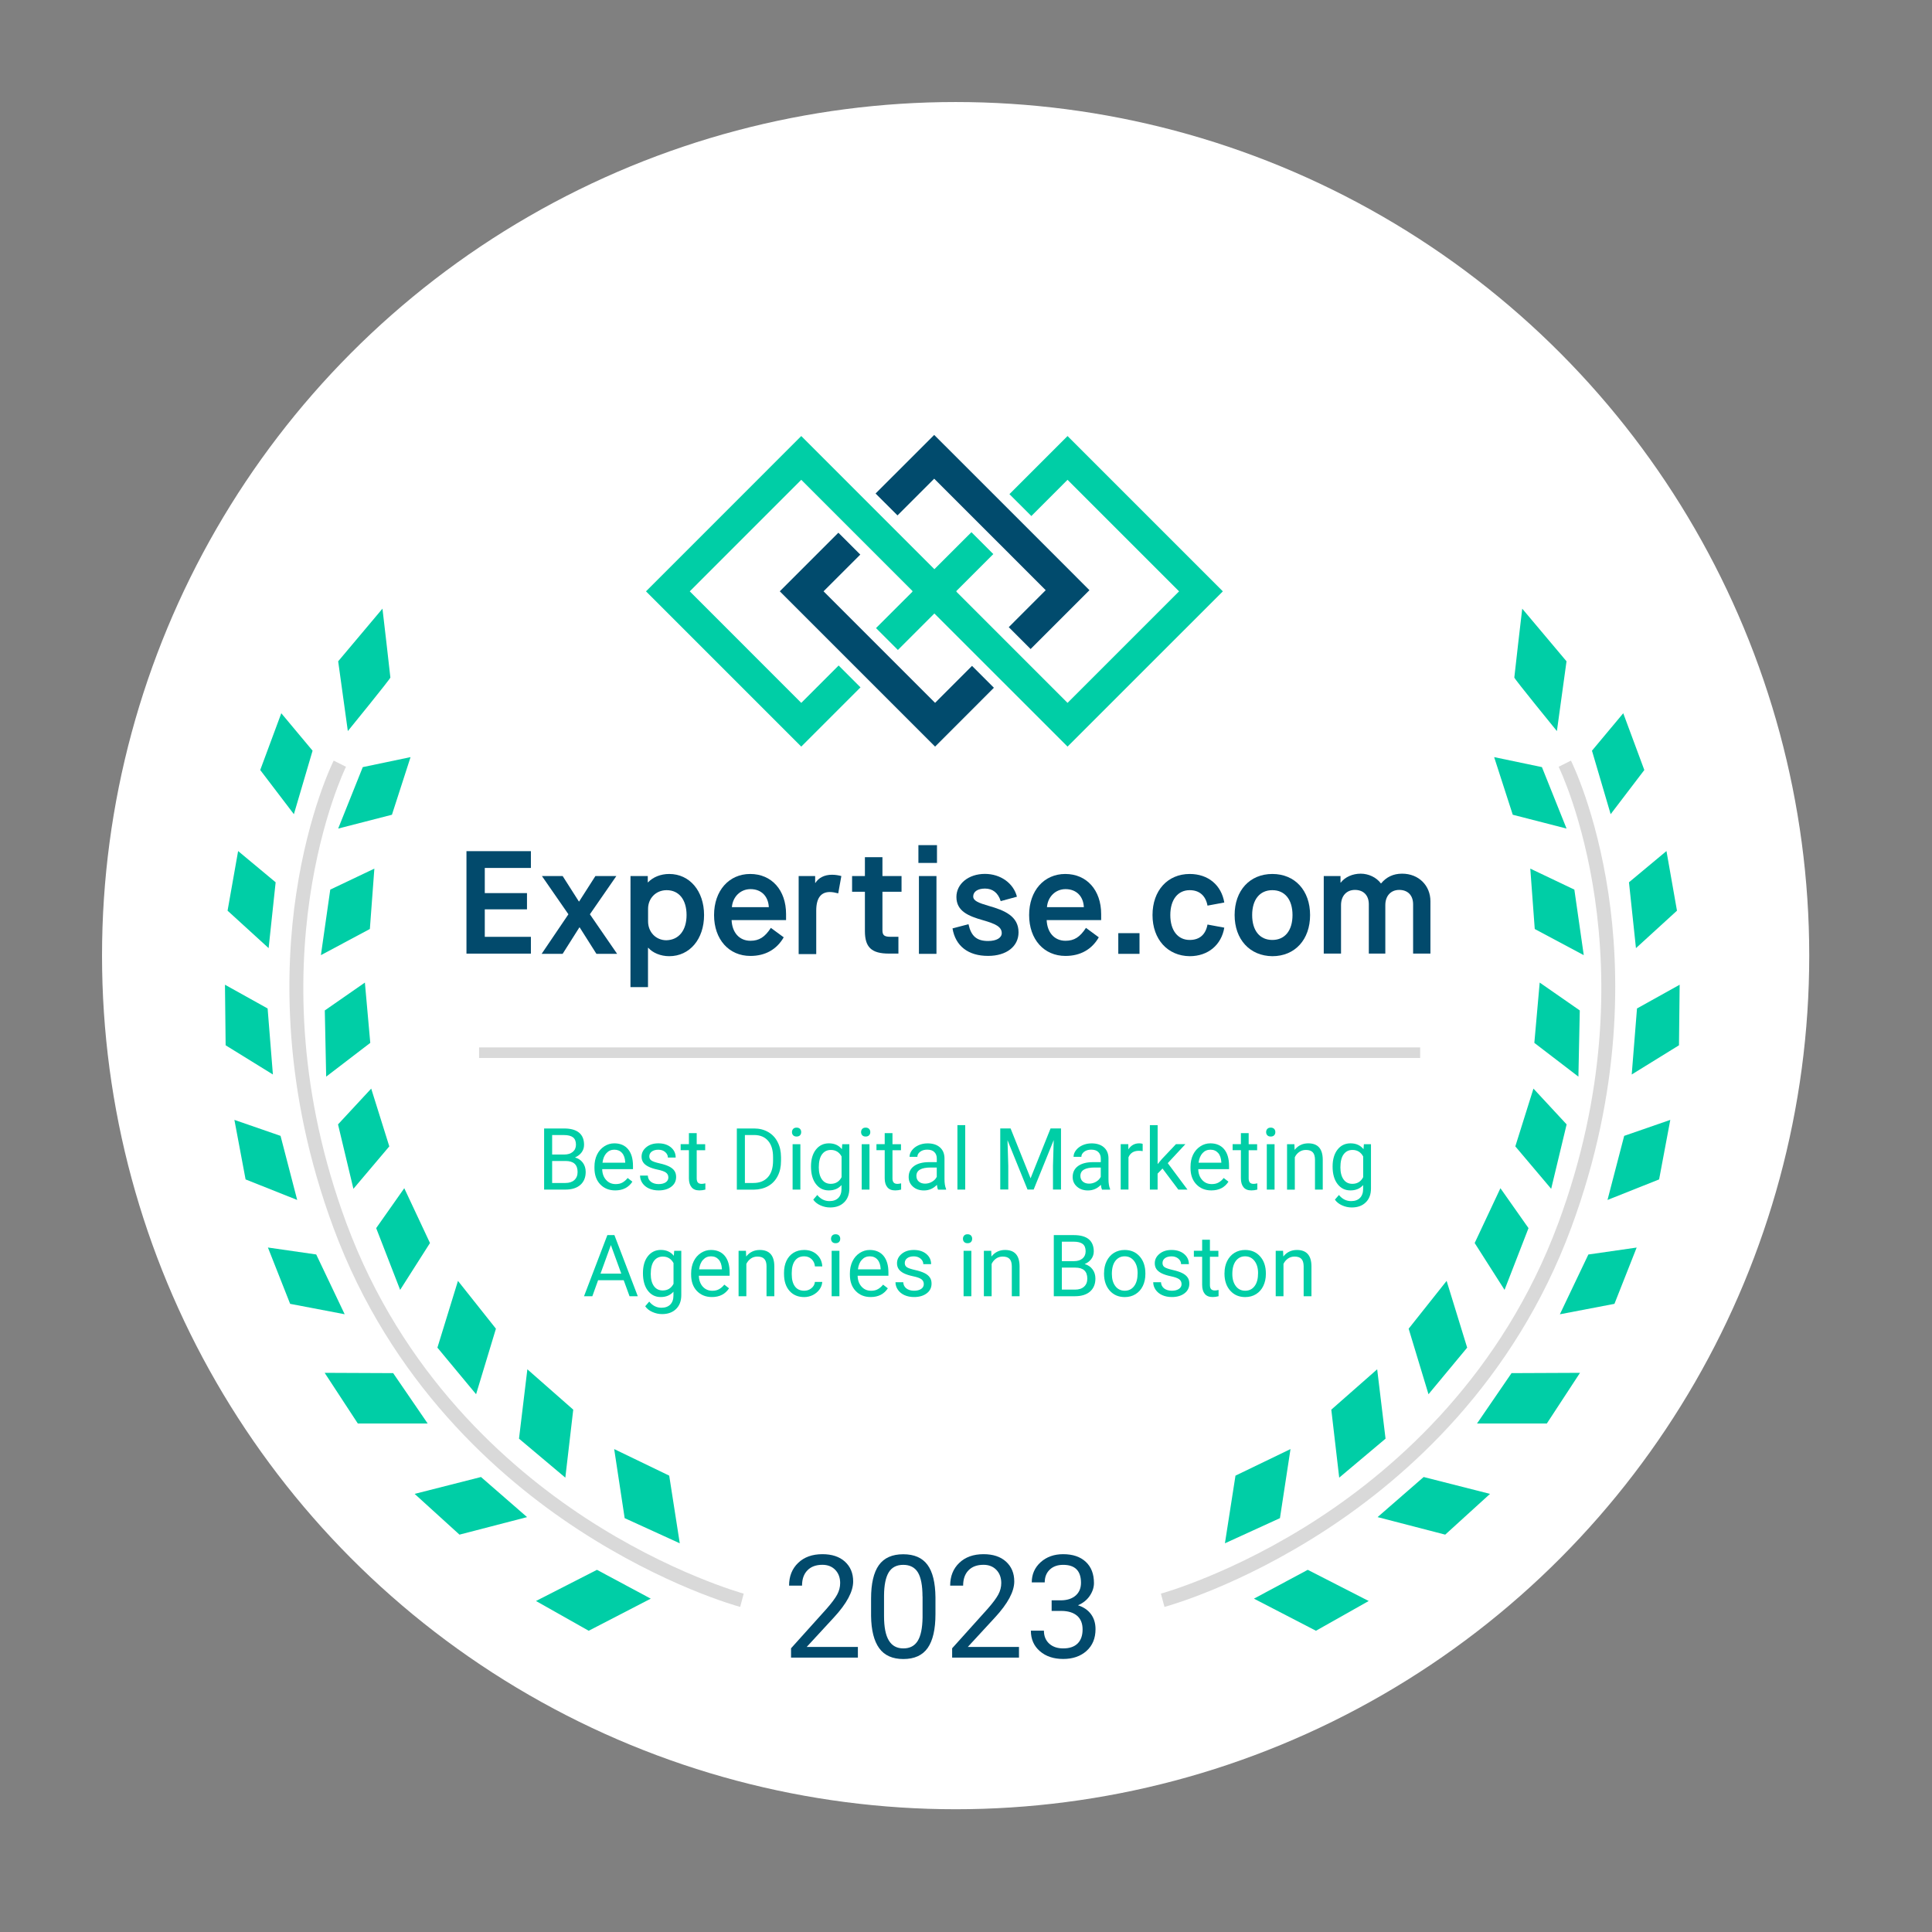 <?xml version="1.0" encoding="UTF-8"?>
<svg xmlns="http://www.w3.org/2000/svg" width="52" height="52" viewBox="0 0 52 52" fill="none">
  <rect x="0" y="0" width="52" height="52" fill="#808080" stroke="none"/>
  <circle cx="25.721" cy="25.721" r="22.975" fill="white"></circle>
  <g clip-path="url(#clip0_1013_4734)">
    <path d="M7.571 19.197L7.004 20.725L7.91 21.914L8.413 20.205L7.571 19.197Z" fill="#00CEA6"></path>
    <path d="M11.05 20.378L10.549 21.929L9.102 22.301L9.764 20.647L11.05 20.378Z" fill="#00CEA6"></path>
    <path d="M10.076 23.379L9.955 25.004L8.637 25.708L8.889 23.944L10.076 23.379Z" fill="#00CEA6"></path>
    <path d="M9.821 26.446L9.966 28.069L8.779 28.978L8.742 27.196L9.821 26.446Z" fill="#00CEA6"></path>
    <path d="M9.991 29.3L10.478 30.855L9.512 31.997L9.098 30.263L9.991 29.3Z" fill="#00CEA6"></path>
    <path d="M10.881 31.981L11.573 33.456L10.77 34.717L10.125 33.055L10.881 31.981Z" fill="#00CEA6"></path>
    <path d="M6.409 22.906L6.125 24.511L7.23 25.519L7.419 23.747L6.409 22.906Z" fill="#00CEA6"></path>
    <path d="M6.055 26.504L6.073 28.134L7.345 28.92L7.203 27.143L6.055 26.504Z" fill="#00CEA6"></path>
    <path d="M6.309 30.142L6.61 31.744L7.999 32.297L7.551 30.572L6.309 30.142Z" fill="#00CEA6"></path>
    <path d="M7.211 33.577L7.809 35.093L9.277 35.373L8.511 33.764L7.211 33.577Z" fill="#00CEA6"></path>
    <path d="M8.738 36.95L9.631 38.314H11.511L10.582 36.958L8.738 36.95Z" fill="#00CEA6"></path>
    <path d="M12.814 37.526L11.773 36.272L12.326 34.475L13.348 35.762L12.814 37.526Z" fill="#00CEA6"></path>
    <path d="M15.216 39.771L13.969 38.722L14.194 36.855L15.429 37.941L15.216 39.771Z" fill="#00CEA6"></path>
    <path d="M18.296 41.538L16.813 40.861L16.531 39.002L18.012 39.717L18.296 41.538Z" fill="#00CEA6"></path>
    <path d="M11.16 40.208L12.367 41.305L14.186 40.833L12.946 39.754L11.16 40.208Z" fill="#00CEA6"></path>
    <path d="M14.426 43.091L15.845 43.892L17.515 43.028L16.067 42.252L14.426 43.091Z" fill="#00CEA6"></path>
    <path d="M19.922 43.25C19.84 43.228 17.899 42.695 15.564 41.17C13.408 39.763 10.515 37.211 8.974 33.044C7.593 29.313 7.667 26.099 7.972 24.058C8.303 21.843 8.954 20.527 8.981 20.472L9.312 20.638C9.287 20.69 6.735 25.928 9.321 32.916C10.825 36.982 13.65 39.476 15.754 40.853C18.041 42.349 19.997 42.887 20.017 42.893L19.922 43.25Z" fill="#D9D9D9"></path>
    <path d="M9.102 17.799L9.362 19.677C9.362 19.677 10.507 18.272 10.507 18.236C10.507 18.201 10.294 16.382 10.294 16.382L9.102 17.799Z" fill="#00CEA6"></path>
    <path d="M43.69 19.197L44.257 20.725L43.351 21.914L42.848 20.205L43.69 19.197Z" fill="#00CEA6"></path>
    <path d="M40.215 20.378L40.716 21.929L42.164 22.301L41.501 20.647L40.215 20.378Z" fill="#00CEA6"></path>
    <path d="M41.188 23.379L41.308 25.004L42.627 25.708L42.374 23.944L41.188 23.379Z" fill="#00CEA6"></path>
    <path d="M41.441 26.446L41.297 28.069L42.483 28.978L42.52 27.196L41.441 26.446Z" fill="#00CEA6"></path>
    <path d="M41.273 29.3L40.785 30.855L41.75 31.997L42.166 30.263L41.273 29.3Z" fill="#00CEA6"></path>
    <path d="M40.384 31.981L39.691 33.456L40.495 34.717L41.14 33.055L40.384 31.981Z" fill="#00CEA6"></path>
    <path d="M44.853 22.906L45.136 24.511L44.032 25.519L43.844 23.747L44.853 22.906Z" fill="#00CEA6"></path>
    <path d="M45.208 26.504L45.19 28.134L43.918 28.92L44.06 27.143L45.208 26.504Z" fill="#00CEA6"></path>
    <path d="M44.956 30.142L44.655 31.744L43.266 32.297L43.715 30.572L44.956 30.142Z" fill="#00CEA6"></path>
    <path d="M44.051 33.578L43.453 35.093L41.984 35.374L42.751 33.765L44.051 33.578Z" fill="#00CEA6"></path>
    <path d="M42.526 36.95L41.633 38.314H39.754L40.683 36.958L42.526 36.95Z" fill="#00CEA6"></path>
    <path d="M38.448 37.526L39.489 36.272L38.936 34.475L37.914 35.762L38.448 37.526Z" fill="#00CEA6"></path>
    <path d="M36.045 39.771L37.292 38.722L37.067 36.855L35.832 37.941L36.045 39.771Z" fill="#00CEA6"></path>
    <path d="M32.969 41.538L34.45 40.861L34.734 39.002L33.253 39.717L32.969 41.538Z" fill="#00CEA6"></path>
    <path d="M40.104 40.208L38.898 41.305L37.078 40.833L38.318 39.754L40.104 40.208Z" fill="#00CEA6"></path>
    <path d="M36.839 43.091L35.419 43.892L33.75 43.028L35.198 42.252L36.839 43.091Z" fill="#00CEA6"></path>
    <path d="M31.342 43.25C31.423 43.228 33.365 42.695 35.7 41.17C37.855 39.763 40.748 37.211 42.29 33.044C43.67 29.313 43.596 26.099 43.292 24.058C42.961 21.843 42.309 20.527 42.282 20.472L41.951 20.638C41.977 20.69 44.528 25.928 41.943 32.916C40.438 36.982 37.613 39.476 35.509 40.853C33.222 42.349 31.266 42.887 31.246 42.893L31.342 43.25Z" fill="#D9D9D9"></path>
    <path d="M42.163 17.799L41.904 19.677C41.904 19.677 40.758 18.272 40.758 18.236C40.758 18.201 40.971 16.382 40.971 16.382L42.163 17.799Z" fill="#00CEA6"></path>
    <path d="M27.529 14.09L25.144 11.706L23.566 13.283L24.156 13.872L25.144 12.884L27.077 14.816L28.145 15.885L27.151 16.88L27.739 17.469L29.323 15.885L27.529 14.09Z" fill="#014B6D"></path>
    <path d="M23.373 18.3L20.988 15.915L22.565 14.338L23.155 14.927L22.166 15.915L24.099 17.848L25.168 18.917L26.162 17.922L26.751 18.511L25.168 20.095L23.373 18.3Z" fill="#014B6D"></path>
    <path d="M28.733 11.736L27.169 13.3L27.759 13.889L28.733 12.914L31.735 15.916L28.733 18.918L25.739 15.923L25.745 15.916L25.739 15.909L26.735 14.913L26.146 14.324L25.149 15.32L21.566 11.736L17.387 15.916L21.566 20.095L23.161 18.5L23.154 18.494L22.572 17.912L21.566 18.918L18.565 15.916L21.566 12.914L24.561 15.909L24.554 15.916L24.561 15.923L23.578 16.905L24.167 17.494L25.149 16.512L28.733 20.095L32.913 15.916L28.733 11.736Z" fill="#00CEA6"></path>
    <path d="M38.224 28.191H12.895V28.475H38.224V28.191Z" fill="#D9D9D9"></path>
    <path d="M12.555 22.909H14.289V23.361H13.048V24.038H14.184V24.475H13.048V25.215H14.289V25.667H12.555" fill="#024A6C"></path>
    <path d="M15.299 24.608L14.586 23.579H15.144L15.58 24.263H15.588L16.025 23.579H16.589L15.877 24.608L16.61 25.673H16.053L15.602 24.961H15.594L15.143 25.673H14.578" fill="#024A6C"></path>
    <path d="M18.479 24.629C18.479 24.214 18.274 23.959 17.943 23.959C17.654 23.959 17.443 24.178 17.443 24.46V24.799C17.443 25.088 17.654 25.307 17.936 25.307C18.274 25.299 18.479 25.038 18.479 24.629ZM16.97 23.579H17.435V23.748H17.442C17.576 23.608 17.78 23.523 18.013 23.523C18.562 23.523 18.95 23.981 18.95 24.629C18.95 25.278 18.562 25.736 18.013 25.736C17.779 25.736 17.568 25.645 17.448 25.51H17.441V26.568H16.969" fill="#024A6C"></path>
    <path d="M20.693 24.417C20.679 24.128 20.496 23.931 20.2 23.931C19.925 23.931 19.72 24.142 19.699 24.417H20.693ZM19.219 24.629C19.219 23.973 19.62 23.523 20.191 23.523C20.77 23.523 21.157 23.959 21.157 24.602V24.764H19.691C19.705 25.095 19.895 25.321 20.199 25.321C20.432 25.321 20.587 25.222 20.748 24.974L21.094 25.228C20.903 25.559 20.593 25.729 20.198 25.729C19.62 25.73 19.219 25.285 19.219 24.629Z" fill="#024A6C"></path>
    <path d="M21.496 23.579H21.94V23.762H21.948C22.032 23.628 22.187 23.544 22.392 23.544C22.483 23.544 22.568 23.558 22.645 23.579L22.561 24.045C22.477 24.023 22.406 24.009 22.335 24.009C22.096 24.009 21.969 24.171 21.969 24.51V25.68H21.496" fill="#024A6C"></path>
    <path d="M23.751 24.002V25.038C23.751 25.172 23.8 25.214 23.969 25.214H24.181V25.666H23.927C23.456 25.666 23.279 25.496 23.279 25.06V24.002H22.934V23.579H23.279V23.071H23.751V23.579H24.265V24.002" fill="#024A6C"></path>
    <path d="M24.733 23.579H25.205V25.673H24.733V23.579ZM24.719 22.747H25.219V23.226H24.719V22.747Z" fill="#024A6C"></path>
    <path d="M25.637 24.988L26.067 24.875C26.137 25.193 26.285 25.327 26.596 25.327C26.821 25.327 26.962 25.242 26.962 25.115C26.962 24.939 26.779 24.861 26.461 24.769C26.06 24.656 25.742 24.522 25.742 24.142C25.742 23.789 26.066 23.521 26.51 23.521C26.926 23.521 27.278 23.769 27.371 24.135L26.934 24.254C26.864 24.029 26.716 23.916 26.511 23.916C26.314 23.916 26.194 24 26.194 24.128C26.194 24.247 26.342 24.303 26.609 24.381C27.032 24.501 27.414 24.656 27.414 25.093C27.414 25.474 27.089 25.728 26.596 25.728C26.06 25.73 25.715 25.461 25.637 24.988Z" fill="#024A6C"></path>
    <path d="M29.172 24.417C29.159 24.128 28.975 23.931 28.679 23.931C28.404 23.931 28.2 24.142 28.179 24.417H29.172ZM27.699 24.629C27.699 23.973 28.101 23.523 28.672 23.523C29.25 23.523 29.638 23.959 29.638 24.602V24.764H28.171C28.185 25.095 28.376 25.321 28.679 25.321C28.913 25.321 29.067 25.222 29.229 24.974L29.574 25.228C29.384 25.559 29.073 25.729 28.678 25.729C28.101 25.73 27.699 25.285 27.699 24.629Z" fill="#024A6C"></path>
    <path d="M30.098 25.673H30.67V25.116H30.099V25.673H30.098Z" fill="#024A6C"></path>
    <path d="M31.02 24.629C31.02 23.967 31.429 23.523 32.021 23.523C32.522 23.523 32.874 23.826 32.952 24.291L32.5 24.375C32.451 24.107 32.282 23.959 32.021 23.959C31.703 23.959 31.499 24.213 31.499 24.629C31.499 25.046 31.703 25.299 32.021 25.299C32.289 25.299 32.451 25.151 32.5 24.884L32.952 24.968C32.874 25.433 32.515 25.736 32.021 25.736C31.43 25.73 31.02 25.285 31.02 24.629Z" fill="#024A6C"></path>
    <path d="M34.788 24.629C34.788 24.214 34.584 23.959 34.245 23.959C33.906 23.959 33.702 24.213 33.702 24.629C33.702 25.046 33.906 25.299 34.245 25.299C34.584 25.299 34.788 25.045 34.788 24.629ZM33.23 24.629C33.23 23.967 33.639 23.523 34.246 23.523C34.852 23.523 35.261 23.967 35.261 24.629C35.261 25.292 34.852 25.736 34.246 25.736C33.639 25.73 33.23 25.285 33.23 24.629Z" fill="#024A6C"></path>
    <path d="M35.635 23.579H36.08V23.755H36.087C36.2 23.607 36.404 23.515 36.623 23.515C36.835 23.515 37.046 23.614 37.166 23.776H37.173C37.314 23.607 37.498 23.515 37.738 23.515C38.19 23.515 38.5 23.84 38.5 24.256V25.666H38.034V24.34C38.034 24.093 37.886 23.952 37.66 23.952C37.434 23.952 37.286 24.114 37.286 24.361V25.666H36.842V24.34C36.842 24.093 36.694 23.952 36.468 23.952C36.242 23.952 36.094 24.114 36.094 24.361V25.666H35.629V23.579" fill="#024A6C"></path>
    <path d="M14.645 32.018V30.373H15.182C15.361 30.373 15.495 30.411 15.585 30.485C15.675 30.559 15.72 30.668 15.72 30.812C15.72 30.889 15.698 30.957 15.654 31.016C15.611 31.075 15.55 31.12 15.476 31.153C15.564 31.178 15.635 31.225 15.687 31.294C15.738 31.364 15.764 31.447 15.764 31.543C15.764 31.69 15.716 31.807 15.621 31.891C15.525 31.976 15.39 32.018 15.216 32.018H14.645ZM14.861 31.074H15.189C15.284 31.074 15.36 31.05 15.416 31.003C15.473 30.956 15.502 30.891 15.502 30.809C15.502 30.719 15.475 30.653 15.423 30.612C15.37 30.572 15.29 30.55 15.182 30.55H14.861V31.074ZM14.861 31.248V31.84H15.219C15.32 31.84 15.4 31.814 15.458 31.762C15.516 31.709 15.546 31.638 15.546 31.545C15.546 31.347 15.439 31.248 15.223 31.248H14.861Z" fill="#00CEA6"></path>
    <path d="M16.56 32.04C16.394 32.04 16.259 31.985 16.155 31.877C16.052 31.769 16 31.622 16 31.44V31.402C16 31.281 16.023 31.173 16.069 31.077C16.116 30.982 16.18 30.908 16.264 30.854C16.347 30.8 16.437 30.773 16.534 30.773C16.693 30.773 16.816 30.826 16.904 30.93C16.992 31.035 17.037 31.185 17.037 31.38V31.467H16.208C16.211 31.587 16.246 31.684 16.314 31.759C16.381 31.834 16.466 31.87 16.571 31.87C16.645 31.87 16.707 31.856 16.759 31.825C16.81 31.795 16.855 31.755 16.893 31.706L17.021 31.805C16.918 31.961 16.764 32.04 16.56 32.04ZM16.534 30.944C16.45 30.944 16.378 30.975 16.322 31.037C16.265 31.098 16.23 31.184 16.216 31.295H16.828V31.279C16.822 31.173 16.794 31.09 16.742 31.032C16.69 30.973 16.621 30.944 16.534 30.944Z" fill="#00CEA6"></path>
    <path d="M17.989 31.693C17.989 31.636 17.968 31.593 17.925 31.561C17.883 31.53 17.809 31.503 17.702 31.481C17.597 31.459 17.512 31.431 17.451 31.399C17.389 31.368 17.342 31.33 17.313 31.287C17.283 31.243 17.268 31.191 17.268 31.131C17.268 31.031 17.311 30.946 17.395 30.877C17.48 30.807 17.588 30.773 17.72 30.773C17.859 30.773 17.971 30.809 18.057 30.88C18.143 30.952 18.186 31.043 18.186 31.155H17.976C17.976 31.098 17.952 31.049 17.903 31.007C17.855 30.965 17.793 30.945 17.72 30.945C17.644 30.945 17.585 30.962 17.541 30.995C17.498 31.028 17.476 31.072 17.476 31.125C17.476 31.175 17.497 31.213 17.537 31.238C17.576 31.264 17.649 31.288 17.753 31.312C17.858 31.335 17.942 31.363 18.007 31.395C18.072 31.427 18.12 31.466 18.151 31.511C18.183 31.557 18.198 31.612 18.198 31.678C18.198 31.787 18.155 31.875 18.067 31.941C17.98 32.007 17.866 32.04 17.727 32.04C17.629 32.04 17.543 32.022 17.467 31.988C17.392 31.954 17.333 31.905 17.29 31.843C17.248 31.781 17.227 31.713 17.227 31.641H17.436C17.439 31.711 17.467 31.767 17.52 31.808C17.573 31.848 17.641 31.87 17.727 31.87C17.806 31.87 17.87 31.854 17.918 31.822C17.965 31.789 17.989 31.747 17.989 31.693Z" fill="#00CEA6"></path>
    <path d="M18.752 30.5V30.796H18.98V30.958H18.752V31.716C18.752 31.765 18.762 31.802 18.782 31.826C18.802 31.851 18.837 31.864 18.886 31.864C18.91 31.864 18.943 31.859 18.985 31.85V32.018C18.93 32.033 18.877 32.04 18.825 32.04C18.731 32.04 18.661 32.013 18.614 31.955C18.567 31.899 18.542 31.818 18.542 31.715V30.957H18.32V30.795H18.542V30.498H18.752V30.5Z" fill="#00CEA6"></path>
    <path d="M19.832 32.018V30.373H20.297C20.44 30.373 20.566 30.405 20.676 30.469C20.786 30.532 20.871 30.622 20.93 30.739C20.991 30.856 21.02 30.99 21.021 31.142V31.246C21.021 31.402 20.992 31.538 20.931 31.654C20.871 31.771 20.786 31.861 20.675 31.924C20.564 31.986 20.434 32.018 20.287 32.02H19.832V32.018ZM20.049 30.55V31.84H20.277C20.445 31.84 20.574 31.788 20.668 31.684C20.761 31.58 20.807 31.432 20.807 31.24V31.143C20.807 30.957 20.764 30.811 20.676 30.708C20.588 30.604 20.464 30.551 20.303 30.549H20.049V30.55Z" fill="#00CEA6"></path>
    <path d="M21.316 30.471C21.316 30.437 21.327 30.408 21.348 30.385C21.368 30.362 21.4 30.35 21.44 30.35C21.481 30.35 21.512 30.362 21.533 30.385C21.554 30.408 21.564 30.437 21.564 30.471C21.564 30.505 21.554 30.533 21.533 30.556C21.512 30.578 21.481 30.59 21.44 30.59C21.4 30.59 21.369 30.579 21.348 30.556C21.327 30.534 21.316 30.505 21.316 30.471ZM21.542 32.018H21.333V30.796H21.542V32.018Z" fill="#00CEA6"></path>
    <path d="M21.828 31.396C21.828 31.206 21.872 31.054 21.96 30.942C22.048 30.83 22.165 30.773 22.31 30.773C22.459 30.773 22.576 30.825 22.659 30.931L22.669 30.796H22.86V31.988C22.86 32.147 22.813 32.272 22.719 32.362C22.626 32.454 22.5 32.499 22.342 32.499C22.254 32.499 22.168 32.481 22.083 32.443C21.998 32.405 21.934 32.354 21.889 32.288L21.997 32.163C22.087 32.273 22.196 32.328 22.326 32.328C22.428 32.328 22.507 32.299 22.564 32.242C22.62 32.185 22.649 32.104 22.649 32.001V31.896C22.566 31.992 22.451 32.04 22.307 32.04C22.163 32.04 22.047 31.983 21.959 31.867C21.872 31.753 21.828 31.595 21.828 31.396ZM22.038 31.42C22.038 31.558 22.067 31.666 22.123 31.745C22.18 31.824 22.259 31.863 22.36 31.863C22.492 31.863 22.589 31.803 22.651 31.684V31.126C22.587 31.009 22.491 30.951 22.363 30.951C22.261 30.951 22.182 30.991 22.124 31.07C22.067 31.148 22.038 31.265 22.038 31.42Z" fill="#00CEA6"></path>
    <path d="M23.176 30.471C23.176 30.437 23.186 30.408 23.207 30.385C23.228 30.362 23.259 30.35 23.3 30.35C23.34 30.35 23.371 30.362 23.392 30.385C23.414 30.408 23.424 30.437 23.424 30.471C23.424 30.505 23.414 30.533 23.392 30.556C23.371 30.578 23.34 30.59 23.3 30.59C23.259 30.59 23.229 30.579 23.207 30.556C23.187 30.534 23.176 30.505 23.176 30.471ZM23.402 32.018H23.193V30.796H23.402V32.018Z" fill="#00CEA6"></path>
    <path d="M24.021 30.5V30.796H24.25V30.958H24.021V31.716C24.021 31.765 24.031 31.802 24.052 31.826C24.072 31.851 24.106 31.864 24.155 31.864C24.179 31.864 24.213 31.859 24.254 31.85V32.018C24.2 32.033 24.146 32.04 24.094 32.04C24.001 32.04 23.93 32.013 23.883 31.955C23.836 31.899 23.812 31.818 23.812 31.715V30.957H23.59V30.795H23.812V30.498H24.021V30.5Z" fill="#00CEA6"></path>
    <path d="M25.246 32.018C25.234 31.994 25.224 31.952 25.217 31.89C25.12 31.99 25.004 32.041 24.869 32.041C24.748 32.041 24.649 32.007 24.573 31.939C24.496 31.871 24.457 31.785 24.457 31.68C24.457 31.553 24.505 31.455 24.602 31.384C24.7 31.314 24.835 31.279 25.01 31.279H25.214V31.183C25.214 31.109 25.192 31.051 25.148 31.008C25.105 30.964 25.04 30.943 24.955 30.943C24.88 30.943 24.818 30.961 24.767 30.999C24.716 31.037 24.691 31.083 24.691 31.136H24.481C24.481 31.075 24.502 31.016 24.546 30.959C24.589 30.903 24.648 30.858 24.722 30.824C24.796 30.791 24.877 30.774 24.966 30.774C25.107 30.774 25.217 30.81 25.297 30.88C25.377 30.95 25.419 31.047 25.421 31.171V31.733C25.421 31.845 25.435 31.935 25.464 32.001V32.019H25.246V32.018ZM24.899 31.858C24.965 31.858 25.027 31.841 25.085 31.807C25.144 31.773 25.186 31.73 25.213 31.675V31.424H25.049C24.793 31.424 24.665 31.499 24.665 31.649C24.665 31.715 24.688 31.766 24.731 31.803C24.775 31.84 24.831 31.858 24.899 31.858Z" fill="#00CEA6"></path>
    <path d="M25.979 32.018H25.769V30.283H25.979V32.018Z" fill="#00CEA6"></path>
    <path d="M27.2 30.372L27.738 31.714L28.276 30.372H28.557V32.017H28.341V31.377L28.361 30.685L27.821 32.017H27.656L27.117 30.688L27.138 31.376V32.016H26.922V30.372H27.2V30.372Z" fill="#00CEA6"></path>
    <path d="M29.66 32.018C29.648 31.994 29.638 31.952 29.631 31.89C29.534 31.99 29.418 32.041 29.283 32.041C29.163 32.041 29.064 32.007 28.987 31.939C28.91 31.871 28.871 31.785 28.871 31.68C28.871 31.553 28.919 31.455 29.016 31.384C29.113 31.314 29.25 31.279 29.424 31.279H29.628V31.183C29.628 31.109 29.606 31.051 29.562 31.008C29.519 30.964 29.454 30.943 29.369 30.943C29.294 30.943 29.232 30.961 29.181 30.999C29.131 31.037 29.105 31.083 29.105 31.136H28.895C28.895 31.075 28.916 31.016 28.96 30.959C29.003 30.903 29.062 30.858 29.136 30.824C29.21 30.791 29.291 30.774 29.38 30.774C29.521 30.774 29.631 30.81 29.711 30.88C29.791 30.95 29.833 31.047 29.835 31.171V31.733C29.835 31.845 29.849 31.935 29.878 32.001V32.019H29.66V32.018ZM29.314 31.858C29.379 31.858 29.441 31.841 29.5 31.807C29.558 31.773 29.6 31.73 29.627 31.675V31.424H29.463C29.207 31.424 29.079 31.499 29.079 31.649C29.079 31.715 29.102 31.766 29.145 31.803C29.189 31.84 29.245 31.858 29.314 31.858Z" fill="#00CEA6"></path>
    <path d="M30.755 30.983C30.724 30.977 30.69 30.974 30.653 30.974C30.516 30.974 30.422 31.032 30.373 31.149V32.017H30.164V30.795H30.368L30.371 30.936C30.44 30.827 30.537 30.773 30.663 30.773C30.704 30.773 30.734 30.778 30.755 30.788V30.983Z" fill="#00CEA6"></path>
    <path d="M31.289 31.451L31.157 31.588V32.018H30.949V30.283H31.158V31.332L31.27 31.198L31.651 30.795H31.905L31.43 31.306L31.961 32.018H31.715L31.289 31.451Z" fill="#00CEA6"></path>
    <path d="M32.604 32.04C32.438 32.04 32.303 31.985 32.2 31.877C32.096 31.769 32.043 31.622 32.043 31.44V31.402C32.043 31.281 32.066 31.173 32.112 31.077C32.159 30.982 32.224 30.908 32.307 30.854C32.39 30.799 32.48 30.773 32.577 30.773C32.736 30.773 32.859 30.826 32.947 30.93C33.035 31.035 33.08 31.185 33.08 31.38V31.467H32.251C32.254 31.587 32.289 31.684 32.357 31.759C32.424 31.834 32.51 31.87 32.614 31.87C32.688 31.87 32.75 31.856 32.802 31.825C32.853 31.795 32.898 31.755 32.936 31.706L33.064 31.805C32.963 31.961 32.809 32.04 32.604 32.04ZM32.578 30.944C32.494 30.944 32.422 30.975 32.366 31.037C32.31 31.099 32.273 31.184 32.26 31.295H32.872V31.279C32.866 31.173 32.838 31.09 32.786 31.032C32.734 30.974 32.666 30.944 32.578 30.944Z" fill="#00CEA6"></path>
    <path d="M33.608 30.5V30.796H33.836V30.958H33.608V31.716C33.608 31.765 33.618 31.802 33.639 31.826C33.659 31.851 33.693 31.864 33.742 31.864C33.766 31.864 33.8 31.859 33.841 31.85V32.018C33.787 32.033 33.733 32.04 33.681 32.04C33.588 32.04 33.517 32.013 33.47 31.955C33.423 31.899 33.399 31.818 33.399 31.715V30.957H33.176V30.795H33.399V30.498H33.608V30.5Z" fill="#00CEA6"></path>
    <path d="M34.078 30.471C34.078 30.437 34.088 30.408 34.11 30.385C34.13 30.362 34.161 30.35 34.202 30.35C34.243 30.35 34.273 30.362 34.295 30.385C34.316 30.408 34.326 30.437 34.326 30.471C34.326 30.505 34.316 30.533 34.295 30.556C34.273 30.579 34.243 30.59 34.202 30.59C34.161 30.59 34.131 30.579 34.11 30.556C34.088 30.533 34.078 30.505 34.078 30.471ZM34.305 32.018H34.096V30.796H34.305V32.018Z" fill="#00CEA6"></path>
    <path d="M34.839 30.795L34.845 30.949C34.939 30.831 35.061 30.773 35.212 30.773C35.47 30.773 35.6 30.919 35.602 31.21V32.018H35.393V31.209C35.392 31.121 35.372 31.055 35.333 31.014C35.293 30.971 35.232 30.951 35.148 30.951C35.08 30.951 35.02 30.969 34.969 31.005C34.918 31.041 34.877 31.088 34.85 31.148V32.019H34.641V30.796H34.839V30.795Z" fill="#00CEA6"></path>
    <path d="M35.867 31.396C35.867 31.206 35.912 31.054 35.999 30.942C36.087 30.829 36.204 30.773 36.35 30.773C36.499 30.773 36.616 30.825 36.699 30.931L36.709 30.796H36.9V31.988C36.9 32.147 36.853 32.272 36.759 32.362C36.666 32.454 36.54 32.499 36.382 32.499C36.294 32.499 36.208 32.481 36.123 32.443C36.038 32.405 35.974 32.354 35.929 32.288L36.038 32.163C36.127 32.273 36.236 32.328 36.366 32.328C36.468 32.328 36.547 32.299 36.604 32.242C36.66 32.185 36.689 32.104 36.689 32.001V31.896C36.606 31.992 36.491 32.04 36.347 32.04C36.203 32.04 36.087 31.983 35.999 31.867C35.911 31.753 35.867 31.595 35.867 31.396ZM36.077 31.42C36.077 31.558 36.106 31.666 36.162 31.745C36.219 31.824 36.297 31.863 36.399 31.863C36.531 31.863 36.628 31.803 36.69 31.684V31.126C36.626 31.009 36.53 30.951 36.402 30.951C36.3 30.951 36.221 30.991 36.163 31.07C36.106 31.148 36.077 31.265 36.077 31.42Z" fill="#00CEA6"></path>
    <path d="M16.787 34.457H16.098L15.943 34.888H15.719L16.347 33.243H16.537L17.166 34.888H16.944L16.787 34.457ZM16.163 34.28H16.722L16.442 33.511L16.163 34.28Z" fill="#00CEA6"></path>
    <path d="M17.305 34.266C17.305 34.075 17.349 33.923 17.437 33.811C17.525 33.7 17.642 33.642 17.787 33.642C17.936 33.642 18.053 33.695 18.136 33.8L18.146 33.665H18.337V34.858C18.337 35.016 18.29 35.141 18.196 35.232C18.102 35.324 17.977 35.369 17.818 35.369C17.73 35.369 17.644 35.35 17.559 35.312C17.475 35.275 17.41 35.224 17.366 35.158L17.474 35.032C17.564 35.143 17.673 35.198 17.803 35.198C17.904 35.198 17.984 35.169 18.041 35.112C18.097 35.054 18.126 34.974 18.126 34.87V34.766C18.042 34.862 17.928 34.91 17.783 34.91C17.64 34.91 17.524 34.853 17.436 34.737C17.349 34.622 17.305 34.465 17.305 34.266ZM17.515 34.29C17.515 34.428 17.544 34.536 17.6 34.615C17.657 34.693 17.735 34.733 17.837 34.733C17.968 34.733 18.066 34.673 18.128 34.554V33.996C18.064 33.879 17.967 33.821 17.84 33.821C17.738 33.821 17.658 33.861 17.601 33.939C17.544 34.018 17.515 34.134 17.515 34.29Z" fill="#00CEA6"></path>
    <path d="M19.162 34.91C18.996 34.91 18.861 34.855 18.757 34.747C18.654 34.639 18.602 34.493 18.602 34.31V34.272C18.602 34.151 18.625 34.043 18.671 33.947C18.717 33.852 18.782 33.778 18.865 33.724C18.949 33.67 19.038 33.643 19.136 33.643C19.295 33.643 19.418 33.696 19.506 33.8C19.594 33.905 19.638 34.055 19.638 34.25V34.337H18.81C18.813 34.457 18.848 34.555 18.915 34.63C18.983 34.704 19.068 34.741 19.173 34.741C19.247 34.741 19.309 34.726 19.36 34.695C19.411 34.665 19.457 34.625 19.495 34.576L19.622 34.675C19.521 34.831 19.367 34.91 19.162 34.91ZM19.136 33.814C19.051 33.814 18.98 33.845 18.924 33.907C18.866 33.968 18.831 34.054 18.817 34.165H19.43V34.149C19.424 34.043 19.396 33.961 19.344 33.902C19.292 33.844 19.224 33.814 19.136 33.814Z" fill="#00CEA6"></path>
    <path d="M20.077 33.665L20.084 33.819C20.177 33.701 20.299 33.643 20.45 33.643C20.708 33.643 20.839 33.789 20.841 34.08V34.888H20.631V34.079C20.631 33.991 20.61 33.925 20.571 33.884C20.532 33.841 20.47 33.821 20.386 33.821C20.319 33.821 20.259 33.839 20.208 33.875C20.157 33.911 20.117 33.959 20.088 34.018V34.889H19.879V33.666H20.077V33.665Z" fill="#00CEA6"></path>
    <path d="M21.645 34.74C21.72 34.74 21.785 34.718 21.84 34.672C21.896 34.627 21.927 34.57 21.933 34.503H22.131C22.127 34.573 22.103 34.64 22.059 34.703C22.014 34.766 21.955 34.816 21.881 34.855C21.807 34.892 21.728 34.911 21.646 34.911C21.479 34.911 21.347 34.855 21.249 34.744C21.151 34.633 21.102 34.481 21.102 34.288V34.253C21.102 34.133 21.124 34.028 21.167 33.935C21.211 33.843 21.274 33.771 21.355 33.72C21.437 33.669 21.534 33.643 21.645 33.643C21.782 33.643 21.896 33.684 21.986 33.766C22.077 33.849 22.125 33.955 22.132 34.085H21.934C21.927 34.007 21.898 33.941 21.844 33.89C21.79 33.839 21.724 33.814 21.645 33.814C21.538 33.814 21.456 33.852 21.398 33.929C21.34 34.006 21.31 34.116 21.31 34.26V34.3C21.31 34.441 21.339 34.549 21.397 34.626C21.454 34.702 21.537 34.74 21.645 34.74Z" fill="#00CEA6"></path>
    <path d="M22.367 33.341C22.367 33.307 22.378 33.279 22.399 33.255C22.419 33.232 22.451 33.22 22.491 33.22C22.532 33.22 22.563 33.232 22.584 33.255C22.605 33.279 22.615 33.307 22.615 33.341C22.615 33.376 22.605 33.404 22.584 33.427C22.563 33.449 22.532 33.461 22.491 33.461C22.451 33.461 22.42 33.45 22.399 33.427C22.378 33.404 22.367 33.375 22.367 33.341ZM22.593 34.888H22.384V33.665H22.593V34.888Z" fill="#00CEA6"></path>
    <path d="M23.435 34.91C23.269 34.91 23.134 34.855 23.031 34.747C22.927 34.639 22.875 34.493 22.875 34.31V34.272C22.875 34.151 22.898 34.043 22.945 33.947C22.991 33.852 23.056 33.778 23.139 33.724C23.222 33.67 23.312 33.643 23.409 33.643C23.568 33.643 23.691 33.696 23.779 33.8C23.867 33.905 23.912 34.055 23.912 34.25V34.337H23.083C23.086 34.457 23.121 34.555 23.189 34.63C23.256 34.704 23.341 34.741 23.446 34.741C23.52 34.741 23.582 34.726 23.634 34.695C23.685 34.665 23.73 34.625 23.768 34.576L23.896 34.675C23.794 34.831 23.64 34.91 23.435 34.91ZM23.409 33.814C23.325 33.814 23.254 33.845 23.197 33.907C23.14 33.968 23.105 34.054 23.091 34.165H23.703V34.149C23.697 34.043 23.669 33.961 23.617 33.902C23.566 33.844 23.497 33.814 23.409 33.814Z" fill="#00CEA6"></path>
    <path d="M24.864 34.563C24.864 34.507 24.843 34.463 24.8 34.431C24.758 34.4 24.684 34.373 24.577 34.351C24.472 34.329 24.388 34.301 24.326 34.27C24.264 34.238 24.217 34.2 24.188 34.157C24.158 34.113 24.143 34.061 24.143 34.001C24.143 33.901 24.186 33.816 24.27 33.747C24.355 33.677 24.463 33.643 24.595 33.643C24.734 33.643 24.846 33.679 24.932 33.75C25.018 33.822 25.061 33.913 25.061 34.025H24.851C24.851 33.968 24.827 33.919 24.778 33.877C24.73 33.836 24.668 33.815 24.595 33.815C24.519 33.815 24.46 33.832 24.416 33.865C24.373 33.898 24.352 33.942 24.352 33.995C24.352 34.046 24.372 34.084 24.412 34.109C24.451 34.135 24.524 34.158 24.628 34.182C24.733 34.205 24.817 34.233 24.882 34.265C24.947 34.297 24.995 34.336 25.026 34.382C25.058 34.427 25.073 34.482 25.073 34.548C25.073 34.657 25.03 34.745 24.942 34.811C24.855 34.877 24.741 34.91 24.602 34.91C24.504 34.91 24.418 34.892 24.342 34.858C24.267 34.824 24.208 34.775 24.166 34.713C24.123 34.651 24.102 34.583 24.102 34.511H24.311C24.314 34.581 24.342 34.637 24.395 34.678C24.448 34.718 24.516 34.74 24.602 34.74C24.681 34.74 24.745 34.724 24.793 34.692C24.84 34.659 24.864 34.617 24.864 34.563Z" fill="#00CEA6"></path>
    <path d="M25.918 33.341C25.918 33.307 25.928 33.279 25.95 33.255C25.97 33.232 26.001 33.22 26.042 33.22C26.083 33.22 26.113 33.232 26.135 33.255C26.156 33.279 26.166 33.307 26.166 33.341C26.166 33.376 26.156 33.404 26.135 33.427C26.113 33.45 26.083 33.461 26.042 33.461C26.001 33.461 25.971 33.45 25.95 33.427C25.928 33.404 25.918 33.375 25.918 33.341ZM26.144 34.888H25.935V33.665H26.144V34.888Z" fill="#00CEA6"></path>
    <path d="M26.679 33.665L26.685 33.819C26.779 33.701 26.901 33.643 27.052 33.643C27.31 33.643 27.44 33.789 27.442 34.08V34.888H27.233V34.079C27.232 33.991 27.212 33.925 27.173 33.884C27.133 33.841 27.072 33.821 26.988 33.821C26.92 33.821 26.86 33.839 26.809 33.875C26.758 33.911 26.718 33.959 26.69 34.018V34.889H26.481V33.666H26.679V33.665Z" fill="#00CEA6"></path>
    <path d="M28.363 34.888V33.243H28.901C29.08 33.243 29.214 33.28 29.304 33.354C29.393 33.428 29.439 33.538 29.439 33.682C29.439 33.759 29.416 33.826 29.373 33.885C29.33 33.945 29.269 33.99 29.194 34.022C29.283 34.047 29.354 34.095 29.405 34.164C29.457 34.233 29.483 34.317 29.483 34.413C29.483 34.56 29.435 34.677 29.34 34.761C29.244 34.845 29.109 34.888 28.934 34.888H28.363ZM28.58 33.944H28.908C29.003 33.944 29.078 33.92 29.135 33.873C29.192 33.825 29.22 33.761 29.22 33.679C29.22 33.588 29.194 33.523 29.142 33.482C29.09 33.441 29.008 33.42 28.901 33.42H28.58V33.944ZM28.58 34.118V34.71H28.938C29.039 34.71 29.119 34.684 29.177 34.631C29.235 34.579 29.265 34.507 29.265 34.415C29.265 34.217 29.157 34.118 28.942 34.118H28.58Z" fill="#00CEA6"></path>
    <path d="M29.716 34.265C29.716 34.146 29.739 34.037 29.786 33.942C29.833 33.847 29.899 33.773 29.982 33.721C30.067 33.669 30.162 33.643 30.27 33.643C30.437 33.643 30.571 33.7 30.674 33.816C30.776 33.931 30.828 34.084 30.828 34.276V34.291C30.828 34.41 30.805 34.517 30.76 34.611C30.714 34.706 30.649 34.779 30.564 34.832C30.479 34.885 30.382 34.911 30.272 34.911C30.106 34.911 29.972 34.853 29.869 34.738C29.767 34.622 29.715 34.47 29.715 34.281V34.265H29.716ZM29.926 34.29C29.926 34.425 29.957 34.534 30.02 34.617C30.083 34.699 30.168 34.74 30.273 34.74C30.379 34.74 30.464 34.698 30.526 34.615C30.589 34.532 30.619 34.415 30.619 34.265C30.619 34.131 30.588 34.023 30.524 33.939C30.46 33.856 30.376 33.814 30.27 33.814C30.167 33.814 30.084 33.855 30.02 33.937C29.957 34.02 29.926 34.137 29.926 34.29Z" fill="#00CEA6"></path>
    <path d="M31.802 34.563C31.802 34.507 31.78 34.463 31.738 34.431C31.695 34.4 31.621 34.373 31.515 34.351C31.408 34.329 31.325 34.301 31.263 34.27C31.201 34.238 31.155 34.2 31.125 34.157C31.096 34.113 31.081 34.061 31.081 34.001C31.081 33.901 31.123 33.816 31.208 33.747C31.293 33.677 31.401 33.643 31.532 33.643C31.671 33.643 31.783 33.679 31.869 33.75C31.955 33.822 31.999 33.913 31.999 34.025H31.789C31.789 33.968 31.765 33.919 31.716 33.877C31.668 33.836 31.605 33.815 31.532 33.815C31.457 33.815 31.397 33.832 31.354 33.865C31.31 33.898 31.289 33.942 31.289 33.995C31.289 34.046 31.309 34.084 31.349 34.109C31.389 34.133 31.461 34.158 31.566 34.182C31.67 34.205 31.755 34.233 31.819 34.265C31.884 34.297 31.932 34.336 31.964 34.382C31.995 34.427 32.011 34.482 32.011 34.548C32.011 34.657 31.967 34.745 31.88 34.811C31.793 34.877 31.679 34.91 31.54 34.91C31.442 34.91 31.356 34.892 31.28 34.858C31.204 34.824 31.146 34.775 31.103 34.713C31.061 34.651 31.039 34.583 31.039 34.511H31.248C31.252 34.581 31.28 34.637 31.332 34.678C31.385 34.718 31.454 34.74 31.54 34.74C31.619 34.74 31.682 34.724 31.73 34.692C31.778 34.659 31.802 34.617 31.802 34.563Z" fill="#00CEA6"></path>
    <path d="M32.565 33.369V33.665H32.793V33.827H32.565V34.586C32.565 34.635 32.575 34.672 32.596 34.696C32.616 34.72 32.65 34.733 32.699 34.733C32.723 34.733 32.757 34.729 32.798 34.719V34.888C32.744 34.903 32.69 34.91 32.638 34.91C32.545 34.91 32.474 34.882 32.427 34.825C32.38 34.768 32.356 34.688 32.356 34.584V33.826H32.133V33.664H32.356V33.368H32.565V33.369Z" fill="#00CEA6"></path>
    <path d="M32.958 34.265C32.958 34.146 32.981 34.037 33.028 33.942C33.076 33.847 33.141 33.773 33.225 33.721C33.309 33.669 33.404 33.643 33.512 33.643C33.679 33.643 33.813 33.7 33.916 33.816C34.019 33.931 34.071 34.084 34.071 34.276V34.291C34.071 34.41 34.047 34.517 34.002 34.611C33.957 34.706 33.891 34.779 33.807 34.832C33.722 34.885 33.624 34.911 33.514 34.911C33.349 34.911 33.214 34.853 33.112 34.738C33.009 34.622 32.957 34.47 32.957 34.281V34.265H32.958ZM33.168 34.29C33.168 34.425 33.2 34.534 33.263 34.617C33.325 34.699 33.41 34.74 33.515 34.74C33.622 34.74 33.706 34.698 33.768 34.615C33.831 34.532 33.861 34.415 33.861 34.265C33.861 34.131 33.83 34.023 33.766 33.939C33.702 33.856 33.618 33.814 33.512 33.814C33.409 33.814 33.326 33.855 33.263 33.937C33.2 34.02 33.168 34.137 33.168 34.29Z" fill="#00CEA6"></path>
    <path d="M34.534 33.665L34.541 33.819C34.634 33.701 34.756 33.643 34.907 33.643C35.165 33.643 35.296 33.789 35.298 34.08V34.888H35.088V34.079C35.087 33.991 35.067 33.925 35.028 33.884C34.989 33.841 34.927 33.821 34.843 33.821C34.776 33.821 34.715 33.839 34.665 33.875C34.614 33.911 34.573 33.959 34.545 34.018V34.889H34.336V33.666H34.534V33.665Z" fill="#00CEA6"></path>
    <path d="M23.089 44.614H21.291V44.364L22.241 43.308C22.382 43.148 22.479 43.018 22.533 42.918C22.587 42.818 22.613 42.714 22.613 42.608C22.613 42.465 22.57 42.347 22.483 42.255C22.396 42.164 22.28 42.117 22.136 42.117C21.963 42.117 21.828 42.166 21.732 42.266C21.635 42.364 21.587 42.502 21.587 42.677H21.238C21.238 42.425 21.32 42.22 21.483 42.065C21.645 41.909 21.863 41.831 22.136 41.831C22.391 41.831 22.593 41.897 22.741 42.031C22.889 42.166 22.963 42.343 22.963 42.565C22.963 42.836 22.791 43.158 22.447 43.531L21.712 44.328H23.09V44.614H23.089Z" fill="#024A6C"></path>
    <path d="M25.178 43.445C25.178 43.853 25.108 44.156 24.969 44.355C24.829 44.554 24.611 44.653 24.314 44.653C24.022 44.653 23.804 44.556 23.664 44.362C23.523 44.167 23.45 43.878 23.445 43.492V43.026C23.445 42.623 23.515 42.323 23.654 42.127C23.794 41.931 24.013 41.833 24.311 41.833C24.606 41.833 24.823 41.927 24.963 42.117C25.103 42.305 25.174 42.598 25.178 42.992V43.445ZM24.829 42.967C24.829 42.672 24.787 42.456 24.705 42.321C24.622 42.186 24.49 42.118 24.311 42.118C24.132 42.118 24.002 42.186 23.92 42.32C23.839 42.454 23.796 42.662 23.794 42.94V43.498C23.794 43.794 23.837 44.014 23.924 44.155C24.01 44.297 24.14 44.367 24.315 44.367C24.487 44.367 24.615 44.301 24.699 44.167C24.783 44.034 24.826 43.824 24.831 43.538V42.967H24.829Z" fill="#024A6C"></path>
    <path d="M27.425 44.614H25.627V44.364L26.577 43.308C26.718 43.148 26.815 43.018 26.869 42.918C26.923 42.818 26.949 42.714 26.949 42.608C26.949 42.465 26.906 42.347 26.819 42.255C26.732 42.164 26.616 42.117 26.472 42.117C26.298 42.117 26.164 42.166 26.067 42.266C25.971 42.364 25.923 42.502 25.923 42.677H25.574C25.574 42.425 25.656 42.22 25.819 42.065C25.981 41.909 26.199 41.831 26.472 41.831C26.727 41.831 26.929 41.897 27.077 42.031C27.225 42.166 27.299 42.343 27.299 42.565C27.299 42.836 27.127 43.158 26.783 43.531L26.048 44.328H27.426V44.614H27.425Z" fill="#024A6C"></path>
    <path d="M28.303 43.073H28.565C28.73 43.07 28.859 43.026 28.954 42.942C29.048 42.858 29.095 42.744 29.095 42.601C29.095 42.279 28.935 42.118 28.615 42.118C28.464 42.118 28.344 42.161 28.254 42.247C28.164 42.333 28.119 42.447 28.119 42.59H27.77C27.77 42.372 27.85 42.191 28.009 42.047C28.168 41.904 28.37 41.831 28.615 41.831C28.874 41.831 29.077 41.9 29.224 42.037C29.371 42.174 29.444 42.365 29.444 42.608C29.444 42.727 29.405 42.843 29.329 42.955C29.252 43.067 29.146 43.15 29.013 43.206C29.164 43.254 29.28 43.333 29.363 43.444C29.445 43.555 29.486 43.689 29.486 43.849C29.486 44.095 29.405 44.29 29.244 44.435C29.083 44.579 28.874 44.651 28.617 44.651C28.36 44.651 28.15 44.582 27.989 44.442C27.827 44.303 27.746 44.118 27.746 43.89H28.097C28.097 44.034 28.144 44.15 28.238 44.237C28.333 44.324 28.459 44.367 28.617 44.367C28.785 44.367 28.914 44.323 29.004 44.235C29.093 44.147 29.138 44.02 29.138 43.856C29.138 43.697 29.089 43.574 28.991 43.489C28.893 43.404 28.751 43.359 28.567 43.358H28.305V43.073H28.303Z" fill="#024A6C"></path>
  </g>
  <defs>
    <clipPath id="clip0_1013_4734">
      <rect width="39.152" height="32.946" fill="white" transform="translate(6.055 11.706)"></rect>
    </clipPath>
  </defs>
</svg>
